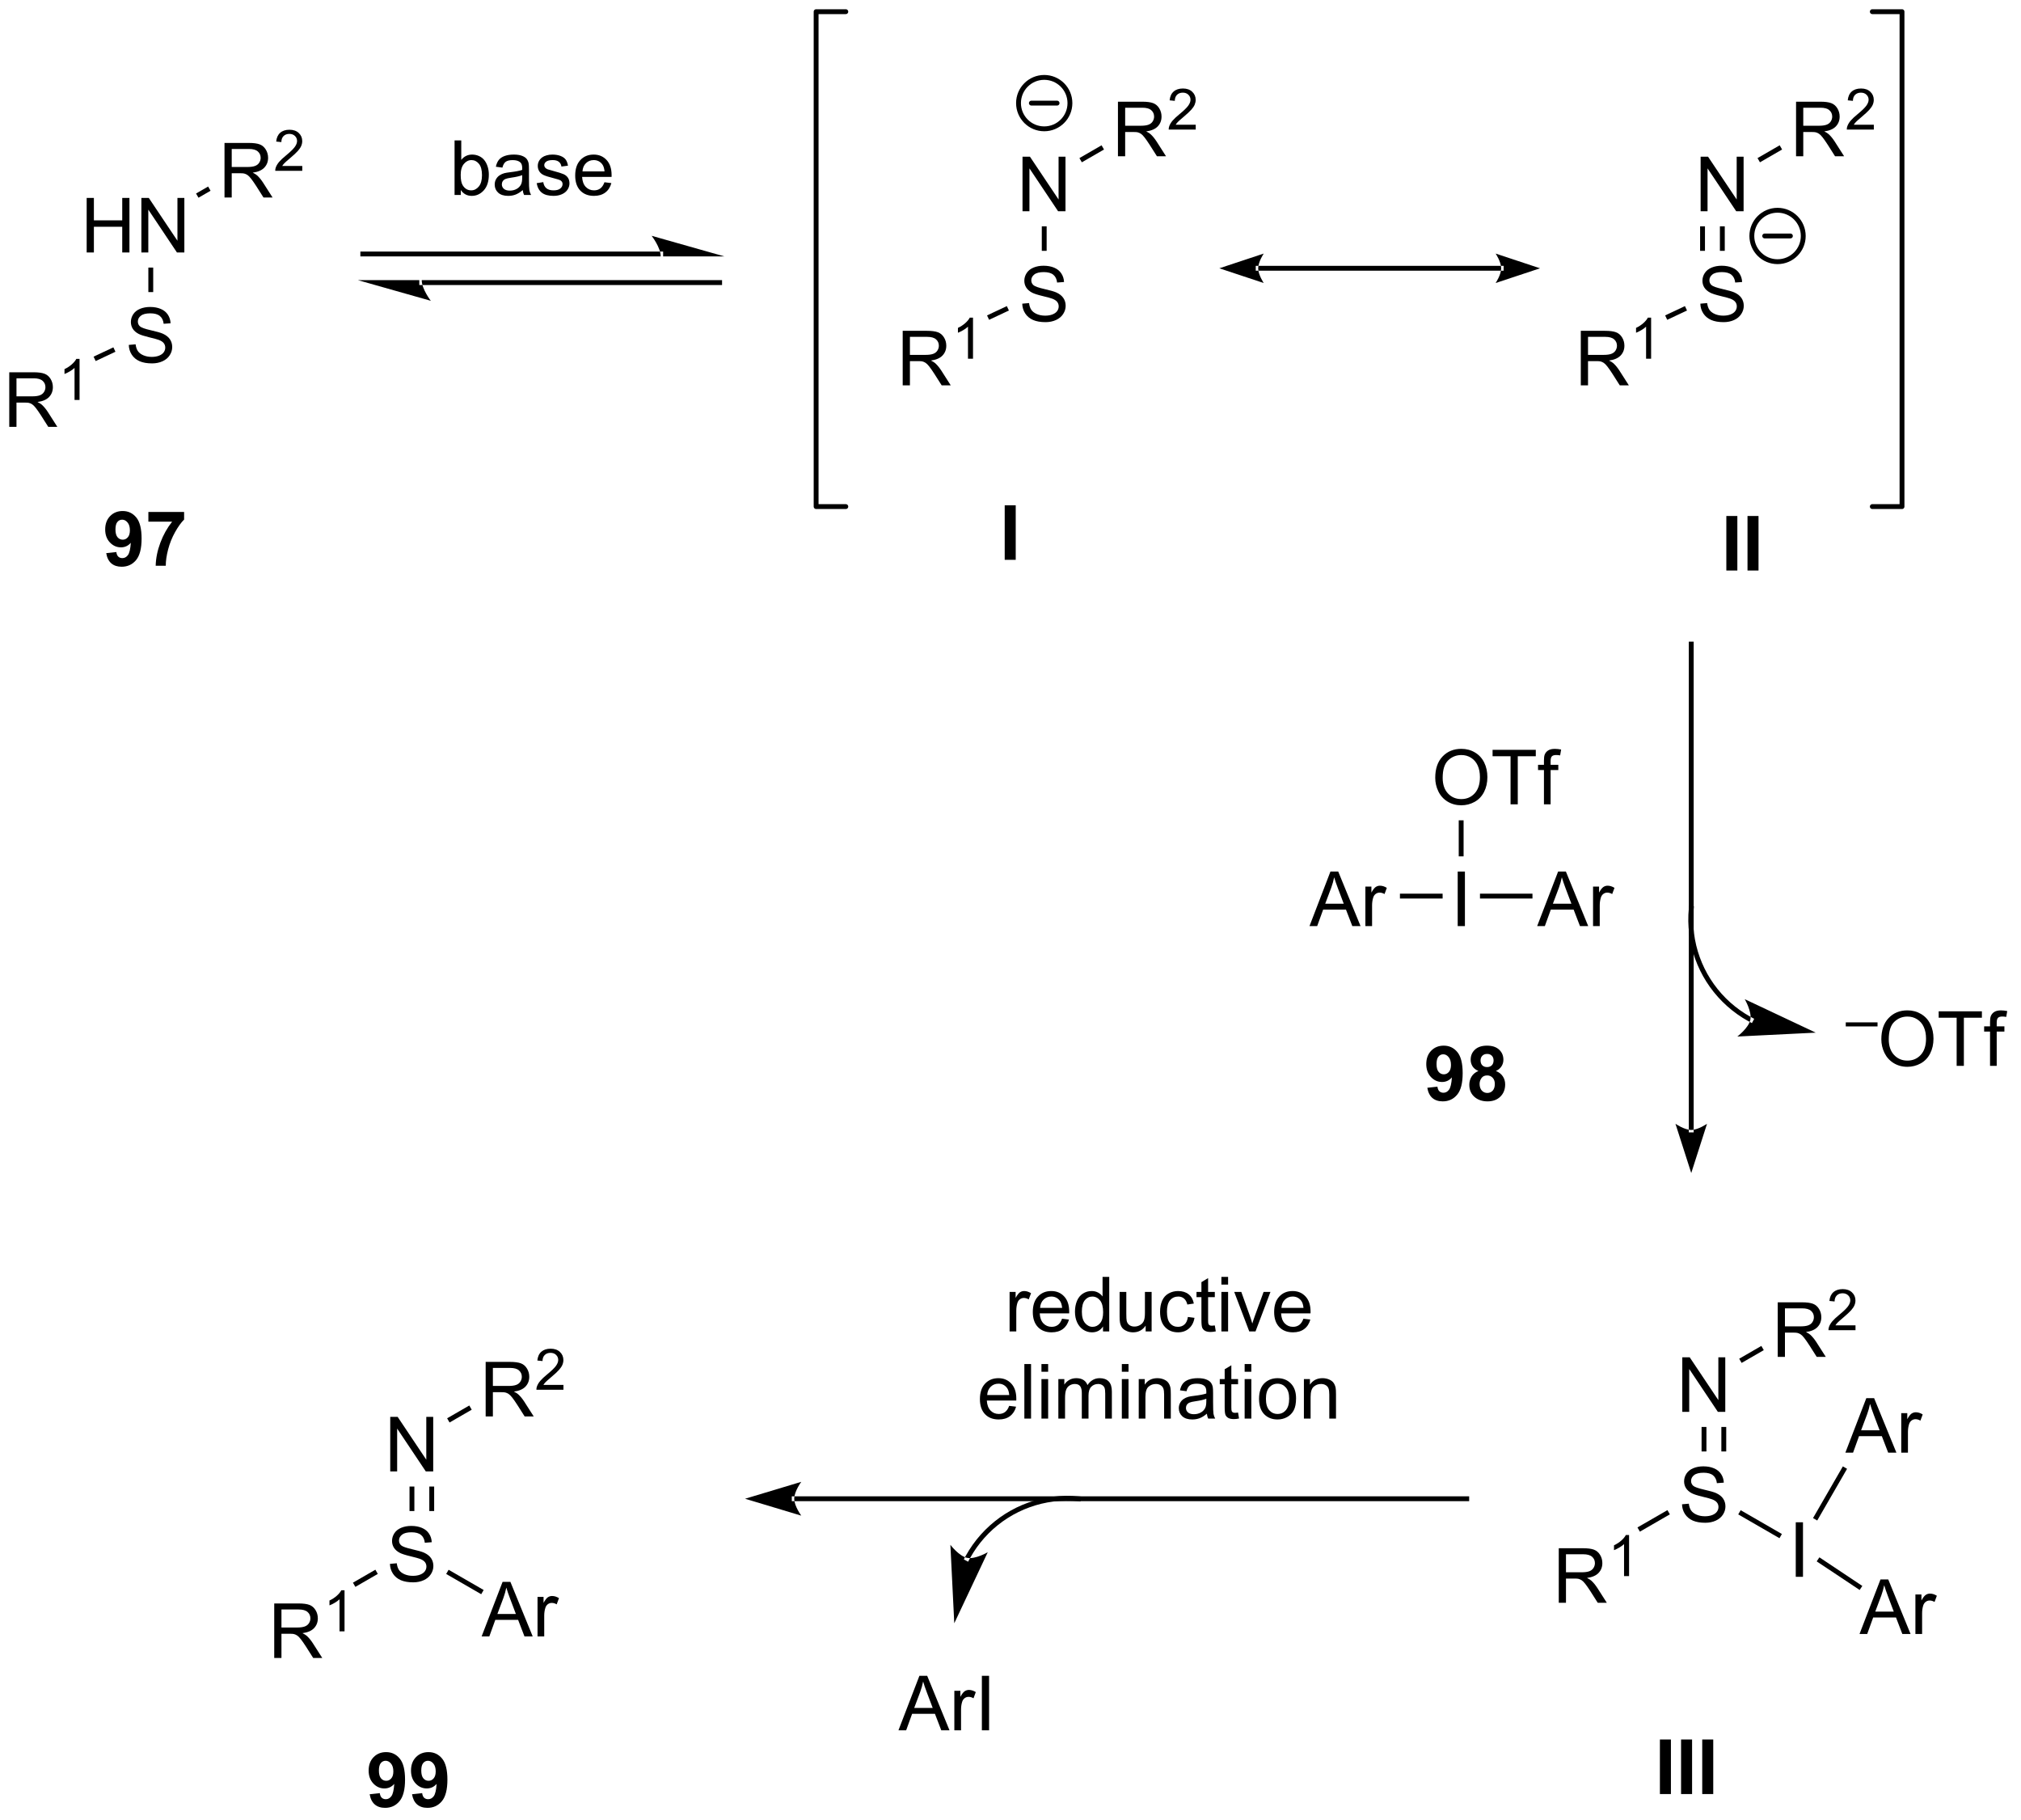 <?xml version="1.0" encoding="UTF-8"?>
<!DOCTYPE svg PUBLIC '-//W3C//DTD SVG 1.0//EN'
          'http://www.w3.org/TR/2001/REC-SVG-20010904/DTD/svg10.dtd'>
<svg stroke-dasharray="none" shape-rendering="auto" xmlns="http://www.w3.org/2000/svg" font-family="'Dialog'" text-rendering="auto" width="291" fill-opacity="1" color-interpolation="auto" color-rendering="auto" preserveAspectRatio="xMidYMid meet" font-size="12px" viewBox="0 0 291 262" fill="black" xmlns:xlink="http://www.w3.org/1999/xlink" stroke="black" image-rendering="auto" stroke-miterlimit="10" stroke-linecap="square" stroke-linejoin="miter" font-style="normal" stroke-width="1" height="262" stroke-dashoffset="0" font-weight="normal" stroke-opacity="1"
><!--Generated by the Batik Graphics2D SVG Generator--><defs id="genericDefs"
  /><g
  ><defs id="defs1"
    ><clipPath clipPathUnits="userSpaceOnUse" id="clipPath1"
      ><path d="M3.058 0.633 L220.894 0.633 L220.894 196.9 L3.058 196.9 L3.058 0.633 Z"
      /></clipPath
      ><clipPath clipPathUnits="userSpaceOnUse" id="clipPath2"
      ><path d="M1.171 5.16 L1.171 195.97 L212.951 195.97 L212.951 5.16 Z"
      /></clipPath
    ></defs
    ><g transform="scale(1.333,1.333) translate(-3.058,-0.633) matrix(1.029,0,0,1.029,1.853,-4.674)"
    ><path d="M2.143 49.958 L2.143 44.231 L4.683 44.231 Q5.448 44.231 5.846 44.385 Q6.245 44.538 6.482 44.929 Q6.721 45.319 6.721 45.793 Q6.721 46.403 6.326 46.822 Q5.933 47.239 5.107 47.351 Q5.409 47.497 5.565 47.637 Q5.896 47.942 6.193 48.398 L7.19 49.958 L6.237 49.958 L5.479 48.765 Q5.146 48.249 4.93 47.976 Q4.716 47.702 4.547 47.593 Q4.378 47.483 4.201 47.442 Q4.073 47.413 3.779 47.413 L2.901 47.413 L2.901 49.958 L2.143 49.958 ZM2.901 46.757 L4.529 46.757 Q5.05 46.757 5.341 46.65 Q5.636 46.543 5.787 46.306 Q5.94 46.069 5.94 45.793 Q5.94 45.387 5.643 45.127 Q5.349 44.864 4.714 44.864 L2.901 44.864 L2.901 46.757 Z" stroke="none" clip-path="url(#clipPath2)"
    /></g
    ><g transform="matrix(1.371,0,0,1.371,-1.606,-7.076)"
    ><path d="M9.527 47.157 L9 47.157 L9 43.796 Q8.808 43.978 8.5 44.16 Q8.191 44.341 7.945 44.433 L7.945 43.923 Q8.386 43.714 8.716 43.419 Q9.048 43.122 9.187 42.845 L9.527 42.845 L9.527 47.157 Z" stroke="none" clip-path="url(#clipPath2)"
    /></g
    ><g transform="matrix(1.371,0,0,1.371,-1.606,-7.076)"
    ><path d="M14.698 41.38 L15.414 41.317 Q15.464 41.747 15.649 42.023 Q15.836 42.299 16.227 42.468 Q16.617 42.637 17.104 42.637 Q17.539 42.637 17.87 42.51 Q18.203 42.38 18.365 42.156 Q18.526 41.932 18.526 41.666 Q18.526 41.395 18.37 41.195 Q18.214 40.994 17.854 40.856 Q17.625 40.768 16.836 40.578 Q16.047 40.387 15.729 40.221 Q15.32 40.005 15.117 39.687 Q14.917 39.369 14.917 38.973 Q14.917 38.541 15.162 38.163 Q15.409 37.786 15.88 37.59 Q16.354 37.395 16.932 37.395 Q17.57 37.395 18.055 37.601 Q18.542 37.807 18.802 38.205 Q19.065 38.603 19.086 39.106 L18.36 39.161 Q18.3 38.619 17.961 38.343 Q17.625 38.064 16.964 38.064 Q16.276 38.064 15.961 38.317 Q15.649 38.567 15.649 38.924 Q15.649 39.231 15.87 39.432 Q16.089 39.63 17.013 39.84 Q17.938 40.049 18.281 40.205 Q18.781 40.434 19.018 40.788 Q19.258 41.143 19.258 41.603 Q19.258 42.059 18.995 42.465 Q18.735 42.869 18.242 43.096 Q17.753 43.32 17.141 43.32 Q16.362 43.32 15.836 43.093 Q15.313 42.864 15.013 42.411 Q14.714 41.955 14.698 41.38 Z" stroke="none" clip-path="url(#clipPath2)"
    /></g
    ><g transform="matrix(1.371,0,0,1.371,-1.606,-7.076)"
    ><path d="M11.218 43.073 L11.001 42.612 L13.079 41.635 L13.296 42.097 Z" stroke="none" clip-path="url(#clipPath2)"
    /></g
    ><g transform="matrix(1.371,0,0,1.371,-1.606,-7.076)"
    ><path d="M10.274 31.672 L10.274 25.945 L11.032 25.945 L11.032 28.297 L14.009 28.297 L14.009 25.945 L14.766 25.945 L14.766 31.672 L14.009 31.672 L14.009 28.971 L11.032 28.971 L11.032 31.672 L10.274 31.672 ZM16.02 31.672 L16.02 25.945 L16.799 25.945 L19.807 30.44 L19.807 25.945 L20.533 25.945 L20.533 31.672 L19.755 31.672 L16.747 27.172 L16.747 31.672 L16.02 31.672 Z" stroke="none" clip-path="url(#clipPath2)"
    /></g
    ><g transform="matrix(1.371,0,0,1.371,-1.606,-7.076)"
    ><path d="M17.262 35.832 L16.752 35.832 L16.752 33.259 L17.262 33.259 Z" stroke="none" clip-path="url(#clipPath2)"
    /></g
    ><g transform="matrix(1.371,0,0,1.371,-1.606,-7.076)"
    ><path d="M24.75 25.898 L24.75 20.171 L27.289 20.171 Q28.054 20.171 28.453 20.325 Q28.851 20.478 29.088 20.869 Q29.328 21.26 29.328 21.733 Q29.328 22.343 28.932 22.762 Q28.539 23.179 27.713 23.291 Q28.015 23.437 28.172 23.577 Q28.502 23.882 28.799 24.338 L29.797 25.898 L28.843 25.898 L28.086 24.705 Q27.752 24.189 27.536 23.916 Q27.323 23.642 27.153 23.533 Q26.984 23.424 26.807 23.382 Q26.679 23.353 26.385 23.353 L25.508 23.353 L25.508 25.898 L24.75 25.898 ZM25.508 22.697 L27.135 22.697 Q27.656 22.697 27.948 22.59 Q28.242 22.483 28.393 22.247 Q28.547 22.01 28.547 21.733 Q28.547 21.327 28.25 21.067 Q27.955 20.804 27.32 20.804 L25.508 20.804 L25.508 22.697 Z" stroke="none" clip-path="url(#clipPath2)"
    /></g
    ><g transform="matrix(1.371,0,0,1.371,-1.606,-7.076)"
    ><path d="M32.918 22.59 L32.918 23.098 L30.078 23.098 Q30.073 22.906 30.141 22.73 Q30.248 22.441 30.487 22.16 Q30.727 21.879 31.178 21.51 Q31.877 20.936 32.123 20.6 Q32.37 20.264 32.37 19.965 Q32.37 19.652 32.145 19.437 Q31.922 19.221 31.561 19.221 Q31.18 19.221 30.952 19.449 Q30.723 19.678 30.721 20.082 L30.178 20.027 Q30.235 19.42 30.598 19.104 Q30.961 18.785 31.573 18.785 Q32.192 18.785 32.551 19.129 Q32.913 19.471 32.913 19.977 Q32.913 20.234 32.807 20.484 Q32.702 20.732 32.456 21.008 Q32.211 21.283 31.643 21.764 Q31.168 22.162 31.034 22.305 Q30.899 22.447 30.811 22.59 L32.918 22.59 Z" stroke="none" clip-path="url(#clipPath2)"
    /></g
    ><g transform="matrix(1.371,0,0,1.371,-1.606,-7.076)"
    ><path d="M22.017 25.924 L21.761 25.482 L23.03 24.75 L23.285 25.192 Z" stroke="none" clip-path="url(#clipPath2)"
    /></g
    ><g transform="matrix(1.371,0,0,1.371,-1.606,-7.076)"
    ><path d="M70.561 32.089 L70.561 32.089 L39.275 32.089 L39.019 32.089 L39.019 31.579 L39.275 31.579 L70.561 31.579 L70.816 31.579 L70.816 32.089 ZM77.26 32.089 L69.607 29.921 C69.607 29.921 70.561 31.14 70.561 32.089 ZM76.75 35.089 L76.75 35.089 L45.464 35.089 L45.208 35.089 L45.208 34.579 L45.464 34.579 L76.75 34.579 L77.005 34.579 L77.005 35.089 ZM38.764 34.579 L46.418 36.747 C46.418 36.747 45.464 35.528 45.464 34.579 Z" stroke="none" clip-path="url(#clipPath2)"
    /></g
    ><g transform="matrix(1.371,0,0,1.371,-1.606,-7.076)"
    ><path d="M49.565 25.635 L48.912 25.635 L48.912 19.908 L49.615 19.908 L49.615 21.95 Q50.06 21.393 50.753 21.393 Q51.136 21.393 51.477 21.546 Q51.818 21.7 52.039 21.981 Q52.261 22.26 52.386 22.656 Q52.511 23.049 52.511 23.497 Q52.511 24.564 51.982 25.148 Q51.456 25.729 50.716 25.729 Q49.982 25.729 49.565 25.114 L49.565 25.635 ZM49.557 23.528 Q49.557 24.275 49.761 24.606 Q50.091 25.15 50.659 25.15 Q51.12 25.15 51.456 24.749 Q51.792 24.348 51.792 23.557 Q51.792 22.744 51.469 22.359 Q51.146 21.971 50.69 21.971 Q50.229 21.971 49.893 22.372 Q49.557 22.77 49.557 23.528 ZM56.072 25.122 Q55.681 25.455 55.319 25.593 Q54.96 25.729 54.546 25.729 Q53.861 25.729 53.494 25.395 Q53.127 25.059 53.127 24.541 Q53.127 24.236 53.264 23.984 Q53.405 23.731 53.629 23.58 Q53.853 23.427 54.134 23.348 Q54.343 23.294 54.759 23.244 Q55.611 23.143 56.014 23.002 Q56.017 22.856 56.017 22.817 Q56.017 22.387 55.819 22.213 Q55.548 21.973 55.017 21.973 Q54.522 21.973 54.285 22.148 Q54.048 22.322 53.936 22.762 L53.249 22.669 Q53.343 22.229 53.556 21.958 Q53.772 21.684 54.179 21.538 Q54.585 21.393 55.119 21.393 Q55.65 21.393 55.981 21.518 Q56.314 21.643 56.47 21.833 Q56.627 22.02 56.689 22.309 Q56.725 22.489 56.725 22.958 L56.725 23.895 Q56.725 24.877 56.77 25.137 Q56.814 25.395 56.947 25.635 L56.212 25.635 Q56.103 25.416 56.072 25.122 ZM56.014 23.552 Q55.632 23.708 54.866 23.817 Q54.431 23.88 54.252 23.958 Q54.072 24.036 53.973 24.187 Q53.877 24.338 53.877 24.52 Q53.877 24.802 54.09 24.989 Q54.304 25.177 54.712 25.177 Q55.119 25.177 55.434 24.999 Q55.752 24.822 55.9 24.512 Q56.014 24.275 56.014 23.809 L56.014 23.552 ZM57.534 24.395 L58.229 24.286 Q58.287 24.705 58.555 24.929 Q58.823 25.15 59.302 25.15 Q59.787 25.15 60.021 24.953 Q60.255 24.755 60.255 24.489 Q60.255 24.252 60.05 24.114 Q59.904 24.02 59.331 23.877 Q58.557 23.682 58.258 23.538 Q57.959 23.395 57.805 23.145 Q57.651 22.893 57.651 22.588 Q57.651 22.309 57.776 22.075 Q57.904 21.838 58.123 21.682 Q58.287 21.559 58.571 21.476 Q58.854 21.393 59.177 21.393 Q59.667 21.393 60.034 21.533 Q60.404 21.674 60.578 21.913 Q60.755 22.153 60.823 22.557 L60.136 22.65 Q60.089 22.33 59.862 22.15 Q59.638 21.971 59.229 21.971 Q58.745 21.971 58.537 22.132 Q58.331 22.291 58.331 22.505 Q58.331 22.643 58.417 22.752 Q58.503 22.864 58.685 22.939 Q58.792 22.979 59.307 23.119 Q60.052 23.317 60.346 23.445 Q60.643 23.572 60.81 23.814 Q60.979 24.057 60.979 24.416 Q60.979 24.768 60.774 25.078 Q60.568 25.387 60.18 25.559 Q59.794 25.729 59.307 25.729 Q58.498 25.729 58.073 25.393 Q57.651 25.057 57.534 24.395 ZM64.654 24.299 L65.38 24.387 Q65.209 25.025 64.742 25.377 Q64.279 25.729 63.557 25.729 Q62.646 25.729 62.112 25.169 Q61.581 24.606 61.581 23.596 Q61.581 22.549 62.12 21.971 Q62.659 21.393 63.518 21.393 Q64.349 21.393 64.875 21.96 Q65.404 22.525 65.404 23.552 Q65.404 23.614 65.401 23.739 L62.307 23.739 Q62.346 24.424 62.693 24.788 Q63.042 25.15 63.56 25.15 Q63.948 25.15 64.222 24.947 Q64.495 24.744 64.654 24.299 ZM62.346 23.161 L64.662 23.161 Q64.615 22.637 64.396 22.377 Q64.06 21.971 63.526 21.971 Q63.042 21.971 62.711 22.296 Q62.38 22.619 62.346 23.161 Z" stroke="none" clip-path="url(#clipPath2)"
    /></g
    ><g transform="matrix(1.371,0,0,1.371,-1.606,-7.076)"
    ><path d="M95.977 45.627 L95.977 39.9 L98.516 39.9 Q99.282 39.9 99.68 40.054 Q100.079 40.207 100.316 40.598 Q100.555 40.989 100.555 41.463 Q100.555 42.072 100.159 42.491 Q99.766 42.908 98.941 43.02 Q99.243 43.166 99.399 43.306 Q99.73 43.611 100.027 44.067 L101.024 45.627 L100.071 45.627 L99.313 44.434 Q98.98 43.918 98.764 43.645 Q98.55 43.371 98.381 43.262 Q98.212 43.153 98.034 43.111 Q97.907 43.082 97.612 43.082 L96.735 43.082 L96.735 45.627 L95.977 45.627 ZM96.735 42.426 L98.362 42.426 Q98.883 42.426 99.175 42.319 Q99.469 42.213 99.62 41.976 Q99.774 41.739 99.774 41.463 Q99.774 41.056 99.477 40.796 Q99.183 40.533 98.547 40.533 L96.735 40.533 L96.735 42.426 Z" stroke="none" clip-path="url(#clipPath2)"
    /></g
    ><g transform="matrix(1.371,0,0,1.371,-1.606,-7.076)"
    ><path d="M103.361 42.827 L102.833 42.827 L102.833 39.465 Q102.642 39.647 102.333 39.829 Q102.025 40.01 101.778 40.102 L101.778 39.592 Q102.22 39.383 102.55 39.088 Q102.882 38.791 103.021 38.514 L103.361 38.514 L103.361 42.827 Z" stroke="none" clip-path="url(#clipPath2)"
    /></g
    ><g transform="matrix(1.371,0,0,1.371,-1.606,-7.076)"
    ><path d="M108.532 37.049 L109.248 36.986 Q109.297 37.416 109.482 37.692 Q109.67 37.968 110.06 38.137 Q110.451 38.307 110.938 38.307 Q111.373 38.307 111.704 38.179 Q112.037 38.049 112.198 37.825 Q112.36 37.601 112.36 37.335 Q112.36 37.065 112.204 36.864 Q112.047 36.663 111.688 36.525 Q111.459 36.437 110.67 36.247 Q109.881 36.057 109.563 35.89 Q109.154 35.674 108.951 35.356 Q108.75 35.038 108.75 34.643 Q108.75 34.21 108.995 33.833 Q109.243 33.455 109.714 33.26 Q110.188 33.065 110.766 33.065 Q111.404 33.065 111.888 33.27 Q112.375 33.476 112.636 33.874 Q112.899 34.273 112.92 34.775 L112.193 34.83 Q112.133 34.288 111.795 34.012 Q111.459 33.734 110.797 33.734 Q110.11 33.734 109.795 33.986 Q109.482 34.236 109.482 34.593 Q109.482 34.9 109.704 35.101 Q109.922 35.299 110.847 35.51 Q111.771 35.718 112.115 35.874 Q112.615 36.103 112.852 36.458 Q113.092 36.812 113.092 37.273 Q113.092 37.728 112.829 38.135 Q112.568 38.538 112.076 38.765 Q111.586 38.989 110.974 38.989 Q110.196 38.989 109.67 38.762 Q109.146 38.533 108.847 38.08 Q108.547 37.624 108.532 37.049 Z" stroke="none" clip-path="url(#clipPath2)"
    /></g
    ><g transform="matrix(1.371,0,0,1.371,-1.606,-7.076)"
    ><path d="M105.052 38.743 L104.835 38.281 L106.913 37.304 L107.13 37.766 Z" stroke="none" clip-path="url(#clipPath2)"
    /></g
    ><g transform="matrix(1.371,0,0,1.371,-1.606,-7.076)"
    ><path d="M108.561 27.341 L108.561 21.615 L109.34 21.615 L112.347 26.109 L112.347 21.615 L113.074 21.615 L113.074 27.341 L112.295 27.341 L109.287 22.841 L109.287 27.341 L108.561 27.341 Z" stroke="none" clip-path="url(#clipPath2)"
    /></g
    ><g transform="matrix(1.371,0,0,1.371,-1.606,-7.076)"
    ><path d="M111.095 31.501 L110.585 31.501 L110.585 28.929 L111.095 28.929 Z" stroke="none" clip-path="url(#clipPath2)"
    /></g
    ><g transform="matrix(1.371,0,0,1.371,-1.606,-7.076)"
    ><path d="M118.583 21.567 L118.583 15.84 L121.122 15.84 Q121.888 15.84 122.286 15.994 Q122.685 16.148 122.922 16.538 Q123.161 16.929 123.161 17.403 Q123.161 18.012 122.766 18.431 Q122.372 18.848 121.547 18.96 Q121.849 19.106 122.005 19.247 Q122.336 19.551 122.633 20.007 L123.63 21.567 L122.677 21.567 L121.919 20.374 Q121.586 19.858 121.37 19.585 Q121.156 19.312 120.987 19.202 Q120.818 19.093 120.641 19.051 Q120.513 19.023 120.219 19.023 L119.341 19.023 L119.341 21.567 L118.583 21.567 ZM119.341 18.366 L120.969 18.366 Q121.49 18.366 121.781 18.259 Q122.076 18.153 122.227 17.916 Q122.38 17.679 122.38 17.403 Q122.38 16.997 122.083 16.736 Q121.789 16.473 121.154 16.473 L119.341 16.473 L119.341 18.366 Z" stroke="none" clip-path="url(#clipPath2)"
    /></g
    ><g transform="matrix(1.371,0,0,1.371,-1.606,-7.076)"
    ><path d="M126.752 18.259 L126.752 18.767 L123.912 18.767 Q123.906 18.575 123.975 18.4 Q124.082 18.11 124.32 17.829 Q124.561 17.548 125.012 17.179 Q125.711 16.605 125.957 16.269 Q126.203 15.933 126.203 15.634 Q126.203 15.322 125.978 15.107 Q125.756 14.89 125.395 14.89 Q125.014 14.89 124.785 15.118 Q124.557 15.347 124.555 15.751 L124.012 15.697 Q124.068 15.089 124.432 14.773 Q124.795 14.454 125.406 14.454 Q126.025 14.454 126.385 14.798 Q126.746 15.14 126.746 15.646 Q126.746 15.903 126.641 16.154 Q126.535 16.402 126.289 16.677 Q126.045 16.952 125.477 17.433 Q125.002 17.831 124.867 17.974 Q124.733 18.116 124.645 18.259 L126.752 18.259 Z" stroke="none" clip-path="url(#clipPath2)"
    /></g
    ><g transform="matrix(1.371,0,0,1.371,-1.606,-7.076)"
    ><path d="M114.792 22.204 L114.536 21.763 L116.863 20.419 L117.118 20.861 Z" stroke="none" clip-path="url(#clipPath2)"
    /></g
    ><g stroke-width="0.51" transform="matrix(1.371,0,0,1.371,-1.606,-7.076)" stroke-linejoin="round" stroke-linecap="round"
    ><path fill="none" d="M110.84 18.689 C109.349 18.689 108.14 17.48 108.14 15.989 C108.14 14.498 109.349 13.289 110.84 13.289 C112.332 13.289 113.54 14.498 113.54 15.989 C113.54 17.48 112.332 18.689 110.84 18.689 M109.49 15.989 L112.19 15.989" clip-path="url(#clipPath2)"
    /></g
    ><g transform="matrix(1.371,0,0,1.371,-1.606,-7.076)"
    ><path d="M167.194 45.627 L167.194 39.9 L169.733 39.9 Q170.499 39.9 170.898 40.054 Q171.296 40.207 171.533 40.598 Q171.773 40.989 171.773 41.463 Q171.773 42.072 171.377 42.491 Q170.983 42.908 170.158 43.02 Q170.46 43.166 170.616 43.306 Q170.947 43.611 171.244 44.067 L172.241 45.627 L171.288 45.627 L170.53 44.434 Q170.197 43.918 169.981 43.645 Q169.767 43.371 169.598 43.262 Q169.429 43.153 169.252 43.111 Q169.124 43.082 168.83 43.082 L167.952 43.082 L167.952 45.627 L167.194 45.627 ZM167.952 42.426 L169.58 42.426 Q170.101 42.426 170.392 42.319 Q170.687 42.213 170.838 41.976 Q170.991 41.739 170.991 41.463 Q170.991 41.056 170.694 40.796 Q170.4 40.533 169.765 40.533 L167.952 40.533 L167.952 42.426 Z" stroke="none" clip-path="url(#clipPath2)"
    /></g
    ><g transform="matrix(1.371,0,0,1.371,-1.606,-7.076)"
    ><path d="M174.578 42.827 L174.05 42.827 L174.05 39.465 Q173.859 39.647 173.55 39.829 Q173.242 40.01 172.996 40.102 L172.996 39.592 Q173.437 39.383 173.767 39.088 Q174.099 38.791 174.238 38.514 L174.578 38.514 L174.578 42.827 Z" stroke="none" clip-path="url(#clipPath2)"
    /></g
    ><g transform="matrix(1.371,0,0,1.371,-1.606,-7.076)"
    ><path d="M179.749 37.049 L180.465 36.986 Q180.515 37.416 180.7 37.692 Q180.887 37.968 181.278 38.137 Q181.668 38.307 182.155 38.307 Q182.59 38.307 182.921 38.179 Q183.254 38.049 183.416 37.825 Q183.577 37.601 183.577 37.335 Q183.577 37.065 183.421 36.864 Q183.265 36.663 182.905 36.525 Q182.676 36.437 181.887 36.247 Q181.098 36.057 180.78 35.89 Q180.371 35.674 180.168 35.356 Q179.968 35.038 179.968 34.643 Q179.968 34.21 180.213 33.833 Q180.46 33.455 180.931 33.26 Q181.405 33.065 181.983 33.065 Q182.621 33.065 183.106 33.27 Q183.593 33.476 183.853 33.874 Q184.116 34.273 184.137 34.775 L183.41 34.83 Q183.351 34.288 183.012 34.012 Q182.676 33.734 182.015 33.734 Q181.327 33.734 181.012 33.986 Q180.7 34.236 180.7 34.593 Q180.7 34.9 180.921 35.101 Q181.14 35.299 182.064 35.51 Q182.989 35.718 183.332 35.874 Q183.832 36.103 184.069 36.458 Q184.309 36.812 184.309 37.273 Q184.309 37.728 184.046 38.135 Q183.785 38.538 183.293 38.765 Q182.804 38.989 182.192 38.989 Q181.413 38.989 180.887 38.762 Q180.364 38.533 180.064 38.08 Q179.765 37.624 179.749 37.049 Z" stroke="none" clip-path="url(#clipPath2)"
    /></g
    ><g transform="matrix(1.371,0,0,1.371,-1.606,-7.076)"
    ><path d="M176.269 38.743 L176.052 38.281 L178.13 37.304 L178.347 37.766 Z" stroke="none" clip-path="url(#clipPath2)"
    /></g
    ><g transform="matrix(1.371,0,0,1.371,-1.606,-7.076)"
    ><path d="M179.778 27.341 L179.778 21.615 L180.557 21.615 L183.565 26.109 L183.565 21.615 L184.291 21.615 L184.291 27.341 L183.513 27.341 L180.505 22.841 L180.505 27.341 L179.778 27.341 Z" stroke="none" clip-path="url(#clipPath2)"
    /></g
    ><g transform="matrix(1.371,0,0,1.371,-1.606,-7.076)"
    ><path d="M182.313 31.501 L181.803 31.501 L181.803 28.929 L182.313 28.929 ZM180.234 31.501 L180.234 28.929 L179.724 28.929 L179.724 31.501 Z" stroke="none" clip-path="url(#clipPath2)"
    /></g
    ><g transform="matrix(1.371,0,0,1.371,-1.606,-7.076)"
    ><path d="M189.801 21.567 L189.801 15.84 L192.34 15.84 Q193.105 15.84 193.504 15.994 Q193.902 16.148 194.139 16.538 Q194.379 16.929 194.379 17.403 Q194.379 18.012 193.983 18.431 Q193.59 18.848 192.764 18.96 Q193.066 19.106 193.222 19.247 Q193.553 19.551 193.85 20.007 L194.847 21.567 L193.894 21.567 L193.137 20.374 Q192.803 19.858 192.587 19.585 Q192.374 19.312 192.204 19.202 Q192.035 19.093 191.858 19.051 Q191.73 19.023 191.436 19.023 L190.558 19.023 L190.558 21.567 L189.801 21.567 ZM190.558 18.366 L192.186 18.366 Q192.707 18.366 192.999 18.259 Q193.293 18.153 193.444 17.916 Q193.597 17.679 193.597 17.403 Q193.597 16.997 193.301 16.736 Q193.006 16.473 192.371 16.473 L190.558 16.473 L190.558 18.366 Z" stroke="none" clip-path="url(#clipPath2)"
    /></g
    ><g transform="matrix(1.371,0,0,1.371,-1.606,-7.076)"
    ><path d="M197.969 18.259 L197.969 18.767 L195.129 18.767 Q195.124 18.575 195.192 18.4 Q195.299 18.11 195.538 17.829 Q195.778 17.548 196.229 17.179 Q196.928 16.605 197.174 16.269 Q197.421 15.933 197.421 15.634 Q197.421 15.322 197.196 15.107 Q196.973 14.89 196.612 14.89 Q196.231 14.89 196.002 15.118 Q195.774 15.347 195.772 15.751 L195.229 15.697 Q195.286 15.089 195.649 14.773 Q196.012 14.454 196.624 14.454 Q197.243 14.454 197.602 14.798 Q197.963 15.14 197.963 15.646 Q197.963 15.903 197.858 16.154 Q197.752 16.402 197.506 16.677 Q197.262 16.952 196.694 17.433 Q196.219 17.831 196.084 17.974 Q195.95 18.116 195.862 18.259 L197.969 18.259 Z" stroke="none" clip-path="url(#clipPath2)"
    /></g
    ><g transform="matrix(1.371,0,0,1.371,-1.606,-7.076)"
    ><path d="M186.009 22.204 L185.754 21.763 L188.081 20.419 L188.336 20.861 Z" stroke="none" clip-path="url(#clipPath2)"
    /></g
    ><g stroke-width="0.51" transform="matrix(1.371,0,0,1.371,-1.606,-7.076)" stroke-linejoin="round" stroke-linecap="round"
    ><path fill="none" d="M187.857 32.64 C186.366 32.64 185.157 31.431 185.157 29.94 C185.157 28.449 186.366 27.24 187.857 27.24 C189.348 27.24 190.557 28.449 190.557 29.94 C190.557 31.431 189.348 32.64 187.857 32.64 M186.507 29.94 L189.207 29.94" clip-path="url(#clipPath2)"
    /></g
    ><g transform="matrix(1.371,0,0,1.371,-1.606,-7.076)"
    ><path d="M158.832 33.589 L158.832 33.589 L133.311 33.589 L133.056 33.589 L133.056 33.079 L133.311 33.079 L158.832 33.079 L159.087 33.079 L159.087 33.589 ZM162.913 33.334 L158.25 31.788 C158.25 31.788 158.832 32.657 158.832 33.334 C158.832 34.011 158.25 34.88 158.25 34.88 ZM129.23 33.334 L133.893 34.88 C133.893 34.88 133.311 34.011 133.311 33.334 C133.311 32.657 133.893 31.788 133.893 31.788 Z" stroke="none" clip-path="url(#clipPath2)"
    /></g
    ><g stroke-width="0.51" transform="matrix(1.371,0,0,1.371,-1.606,-7.076)" stroke-linejoin="round" stroke-linecap="round"
    ><path fill="none" d="M197.81 58.356 L200.928 58.356 L200.928 6.387 L197.81 6.387" clip-path="url(#clipPath2)"
    /></g
    ><g stroke-width="0.51" transform="matrix(1.371,0,0,1.371,-1.606,-7.076)" stroke-linejoin="round" stroke-linecap="round"
    ><path fill="none" d="M90.002 6.387 L86.884 6.387 L86.884 58.356 L90.002 58.356" clip-path="url(#clipPath2)"
    /></g
    ><g transform="matrix(1.371,0,0,1.371,-1.606,-7.076)"
    ><path d="M106.69 63.947 L106.69 58.221 L107.847 58.221 L107.847 63.947 L106.69 63.947 Z" stroke="none" clip-path="url(#clipPath2)"
    /></g
    ><g transform="matrix(1.371,0,0,1.371,-1.606,-7.076)"
    ><path d="M182.479 65.07 L182.479 59.344 L183.635 59.344 L183.635 65.07 L182.479 65.07 ZM184.702 65.07 L184.702 59.344 L185.858 59.344 L185.858 65.07 L184.702 65.07 Z" stroke="none" clip-path="url(#clipPath2)"
    /></g
    ><g transform="matrix(1.371,0,0,1.371,-1.606,-7.076)"
    ><path d="M178.538 123.813 L178.538 123.813 L178.538 72.792 L178.538 72.537 L179.048 72.537 L179.048 72.792 L179.048 123.813 L179.048 124.068 L178.538 124.068 ZM178.793 128.339 L180.451 123.165 C180.451 123.165 179.518 123.813 178.793 123.813 C178.068 123.813 177.135 123.165 177.135 123.165 Z" stroke="none" clip-path="url(#clipPath2)"
    /></g
    ><g transform="matrix(1.371,0,0,1.371,-1.606,-7.076)"
    ><path d="M138.7 102.408 L140.9 96.681 L141.718 96.681 L144.062 102.408 L143.197 102.408 L142.53 100.674 L140.135 100.674 L139.507 102.408 L138.7 102.408 ZM140.353 100.056 L142.296 100.056 L141.697 98.471 Q141.424 97.747 141.291 97.283 Q141.181 97.833 140.983 98.377 L140.353 100.056 ZM144.57 102.408 L144.57 98.26 L145.202 98.26 L145.202 98.887 Q145.445 98.447 145.648 98.306 Q145.853 98.166 146.101 98.166 Q146.455 98.166 146.822 98.392 L146.58 99.043 Q146.322 98.892 146.064 98.892 Q145.835 98.892 145.65 99.031 Q145.468 99.168 145.39 99.416 Q145.273 99.791 145.273 100.236 L145.273 102.408 L144.57 102.408 Z" stroke="none" clip-path="url(#clipPath2)"
    /></g
    ><g transform="matrix(1.371,0,0,1.371,-1.606,-7.076)"
    ><path d="M154.265 102.408 L154.265 96.681 L155.023 96.681 L155.023 102.408 L154.265 102.408 Z" stroke="none" clip-path="url(#clipPath2)"
    /></g
    ><g transform="matrix(1.371,0,0,1.371,-1.606,-7.076)"
    ><path d="M148.199 99.513 L148.199 99.003 L152.681 99.003 L152.681 99.513 Z" stroke="none" clip-path="url(#clipPath2)"
    /></g
    ><g transform="matrix(1.371,0,0,1.371,-1.606,-7.076)"
    ><path d="M162.61 102.408 L164.81 96.681 L165.628 96.681 L167.972 102.408 L167.107 102.408 L166.44 100.674 L164.045 100.674 L163.417 102.408 L162.61 102.408 ZM164.263 100.056 L166.206 100.056 L165.607 98.471 Q165.334 97.747 165.201 97.283 Q165.092 97.833 164.894 98.377 L164.263 100.056 ZM168.48 102.408 L168.48 98.26 L169.112 98.26 L169.112 98.887 Q169.355 98.447 169.558 98.306 Q169.763 98.166 170.011 98.166 Q170.365 98.166 170.732 98.392 L170.49 99.043 Q170.232 98.892 169.974 98.892 Q169.745 98.892 169.56 99.031 Q169.378 99.168 169.3 99.416 Q169.183 99.791 169.183 100.236 L169.183 102.408 L168.48 102.408 Z" stroke="none" clip-path="url(#clipPath2)"
    /></g
    ><g transform="matrix(1.371,0,0,1.371,-1.606,-7.076)"
    ><path d="M156.605 99.513 L156.605 99.003 L162.117 99.003 L162.117 99.513 Z" stroke="none" clip-path="url(#clipPath2)"
    /></g
    ><g transform="matrix(1.371,0,0,1.371,-1.606,-7.076)"
    ><path d="M151.906 86.834 Q151.906 85.407 152.672 84.603 Q153.437 83.795 154.648 83.795 Q155.44 83.795 156.075 84.175 Q156.713 84.553 157.047 85.23 Q157.383 85.907 157.383 86.767 Q157.383 87.639 157.031 88.326 Q156.679 89.014 156.034 89.368 Q155.39 89.722 154.643 89.722 Q153.836 89.722 153.198 89.332 Q152.562 88.939 152.234 88.264 Q151.906 87.587 151.906 86.834 ZM152.687 86.845 Q152.687 87.881 153.242 88.478 Q153.799 89.071 154.64 89.071 Q155.495 89.071 156.047 88.47 Q156.601 87.868 156.601 86.764 Q156.601 86.064 156.364 85.543 Q156.127 85.022 155.672 84.735 Q155.219 84.446 154.651 84.446 Q153.846 84.446 153.265 85.001 Q152.687 85.553 152.687 86.845 ZM159.816 89.623 L159.816 84.571 L157.928 84.571 L157.928 83.897 L162.467 83.897 L162.467 84.571 L160.574 84.571 L160.574 89.623 L159.816 89.623 ZM163.323 89.623 L163.323 86.022 L162.703 86.022 L162.703 85.475 L163.323 85.475 L163.323 85.032 Q163.323 84.616 163.398 84.412 Q163.5 84.139 163.755 83.97 Q164.01 83.798 164.471 83.798 Q164.768 83.798 165.127 83.868 L165.023 84.483 Q164.804 84.444 164.609 84.444 Q164.289 84.444 164.156 84.582 Q164.023 84.717 164.023 85.092 L164.023 85.475 L164.831 85.475 L164.831 86.022 L164.023 86.022 L164.023 89.623 L163.323 89.623 Z" stroke="none" clip-path="url(#clipPath2)"
    /></g
    ><g transform="matrix(1.371,0,0,1.371,-1.606,-7.076)"
    ><path d="M154.884 95.086 L154.374 95.086 L154.374 91.301 L154.884 91.301 Z" stroke="none" clip-path="url(#clipPath2)"
    /></g
    ><g transform="matrix(1.371,0,0,1.371,-1.606,-7.076)"
    ><path d="M184.939 112.472 L184.939 112.472 C184.936 112.471 184.935 112.47 184.935 112.47 L184.935 112.47 C184.935 112.47 184.935 112.47 184.935 112.47 L184.935 112.47 C184.935 112.47 184.935 112.47 184.935 112.47 L184.935 112.47 C184.934 112.47 184.936 112.471 184.938 112.472 L185.06 112.248 L184.94 112.473 C184.94 112.473 184.939 112.472 184.938 112.472 L184.938 112.472 C184.937 112.472 184.937 112.471 184.936 112.471 L185.057 112.246 L184.937 112.472 C184.934 112.47 184.931 112.468 184.928 112.467 L185.048 112.242 L184.928 112.467 C184.922 112.463 184.916 112.46 184.911 112.457 L184.911 112.457 C184.91 112.457 184.91 112.457 184.91 112.457 L184.909 112.457 C184.86 112.43 184.811 112.403 184.762 112.376 L184.886 112.153 L184.762 112.376 C184.567 112.268 184.374 112.154 184.185 112.035 L184.185 112.035 C183.426 111.557 182.716 110.993 182.07 110.349 L182.07 110.349 C180.777 109.06 179.806 107.515 179.203 105.838 L179.443 105.751 L179.203 105.838 C178.6 104.161 178.364 102.352 178.54 100.534 L178.564 100.28 L179.072 100.329 L179.048 100.583 C178.879 102.325 179.105 104.058 179.683 105.665 L179.683 105.665 C180.261 107.272 181.191 108.752 182.43 109.987 L182.25 110.168 L182.43 109.987 C183.049 110.605 183.73 111.145 184.457 111.603 L184.321 111.819 L184.457 111.603 C184.638 111.717 184.823 111.826 185.01 111.93 L185.01 111.93 C185.057 111.956 185.104 111.982 185.151 112.007 L185.03 112.232 L185.151 112.007 C185.151 112.007 185.152 112.008 185.152 112.008 L185.152 112.008 C185.158 112.011 185.163 112.014 185.169 112.017 L185.169 112.017 C185.171 112.018 185.174 112.02 185.177 112.021 L185.179 112.022 C185.178 112.022 185.178 112.022 185.178 112.022 L185.178 112.022 C185.178 112.022 185.179 112.022 185.179 112.022 L185.181 112.023 C185.183 112.025 185.185 112.026 185.185 112.025 L185.185 112.025 C185.185 112.025 185.185 112.025 185.185 112.025 L185.185 112.025 C185.185 112.025 185.185 112.025 185.185 112.025 L185.185 112.025 C185.185 112.026 185.184 112.025 185.182 112.024 L185.406 112.145 L185.163 112.594 ZM191.869 113.597 L184.41 110.081 C184.41 110.081 185.173 111.378 185.002 112.237 C184.833 113.095 183.633 114.004 183.633 114.004 Z" stroke="none" clip-path="url(#clipPath2)"
    /></g
    ><g transform="matrix(1.371,0,0,1.371,-1.606,-7.076)"
    ><path d="M195.021 112.943 L195.021 112.517 L198.358 112.517 L198.358 112.943 L195.021 112.943 Z" stroke="none" clip-path="url(#clipPath2)"
    /></g
    ><g transform="matrix(1.371,0,0,1.371,-1.606,-7.076)"
    ><path d="M198.757 114.296 Q198.757 112.868 199.523 112.064 Q200.288 111.257 201.499 111.257 Q202.291 111.257 202.927 111.637 Q203.565 112.014 203.898 112.691 Q204.234 113.368 204.234 114.228 Q204.234 115.1 203.882 115.788 Q203.531 116.475 202.885 116.829 Q202.242 117.184 201.494 117.184 Q200.687 117.184 200.049 116.793 Q199.413 116.4 199.085 115.725 Q198.757 115.048 198.757 114.296 ZM199.538 114.306 Q199.538 115.342 200.093 115.939 Q200.65 116.532 201.492 116.532 Q202.346 116.532 202.898 115.931 Q203.452 115.329 203.452 114.225 Q203.452 113.525 203.216 113.004 Q202.979 112.483 202.523 112.197 Q202.07 111.907 201.502 111.907 Q200.697 111.907 200.117 112.462 Q199.538 113.014 199.538 114.306 ZM206.667 117.085 L206.667 112.032 L204.779 112.032 L204.779 111.358 L209.318 111.358 L209.318 112.032 L207.425 112.032 L207.425 117.085 L206.667 117.085 ZM210.174 117.085 L210.174 113.483 L209.554 113.483 L209.554 112.936 L210.174 112.936 L210.174 112.493 Q210.174 112.077 210.249 111.874 Q210.351 111.6 210.606 111.431 Q210.861 111.259 211.322 111.259 Q211.619 111.259 211.979 111.329 L211.874 111.944 Q211.656 111.905 211.46 111.905 Q211.14 111.905 211.007 112.043 Q210.874 112.178 210.874 112.553 L210.874 112.936 L211.682 112.936 L211.682 113.483 L210.874 113.483 L210.874 117.085 L210.174 117.085 Z" stroke="none" clip-path="url(#clipPath2)"
    /></g
    ><g transform="matrix(1.371,0,0,1.371,-1.606,-7.076)"
    ><path d="M177.824 163.123 L178.54 163.06 Q178.59 163.49 178.775 163.766 Q178.962 164.042 179.353 164.211 Q179.743 164.381 180.23 164.381 Q180.665 164.381 180.996 164.253 Q181.329 164.123 181.491 163.899 Q181.652 163.675 181.652 163.409 Q181.652 163.138 181.496 162.938 Q181.34 162.737 180.98 162.599 Q180.751 162.511 179.962 162.321 Q179.173 162.131 178.855 161.964 Q178.447 161.748 178.243 161.43 Q178.043 161.112 178.043 160.716 Q178.043 160.284 178.288 159.906 Q178.535 159.529 179.006 159.334 Q179.48 159.138 180.059 159.138 Q180.697 159.138 181.181 159.344 Q181.668 159.55 181.928 159.948 Q182.191 160.347 182.212 160.849 L181.486 160.904 Q181.426 160.362 181.087 160.086 Q180.751 159.808 180.09 159.808 Q179.402 159.808 179.087 160.06 Q178.775 160.31 178.775 160.667 Q178.775 160.974 178.996 161.175 Q179.215 161.373 180.139 161.584 Q181.064 161.792 181.407 161.948 Q181.907 162.177 182.144 162.531 Q182.384 162.886 182.384 163.347 Q182.384 163.802 182.121 164.209 Q181.861 164.612 181.368 164.839 Q180.879 165.063 180.267 165.063 Q179.488 165.063 178.962 164.836 Q178.439 164.607 178.139 164.154 Q177.84 163.698 177.824 163.123 Z" stroke="none" clip-path="url(#clipPath2)"
    /></g
    ><g transform="matrix(1.371,0,0,1.371,-1.606,-7.076)"
    ><path d="M177.853 153.415 L177.853 147.689 L178.632 147.689 L181.64 152.183 L181.64 147.689 L182.367 147.689 L182.367 153.415 L181.588 153.415 L178.58 148.915 L178.58 153.415 L177.853 153.415 Z" stroke="none" clip-path="url(#clipPath2)"
    /></g
    ><g transform="matrix(1.371,0,0,1.371,-1.606,-7.076)"
    ><path d="M180.388 157.575 L179.878 157.575 L179.878 155.002 L180.388 155.002 ZM182.467 157.575 L182.467 155.002 L181.956 155.002 L181.956 157.575 Z" stroke="none" clip-path="url(#clipPath2)"
    /></g
    ><g transform="matrix(1.371,0,0,1.371,-1.606,-7.076)"
    ><path d="M187.876 147.641 L187.876 141.914 L190.415 141.914 Q191.18 141.914 191.579 142.068 Q191.977 142.221 192.214 142.612 Q192.454 143.003 192.454 143.477 Q192.454 144.086 192.058 144.505 Q191.665 144.922 190.839 145.034 Q191.141 145.18 191.298 145.32 Q191.628 145.625 191.925 146.081 L192.923 147.641 L191.97 147.641 L191.212 146.448 Q190.878 145.932 190.662 145.659 Q190.449 145.386 190.28 145.276 Q190.11 145.167 189.933 145.125 Q189.805 145.096 189.511 145.096 L188.634 145.096 L188.634 147.641 L187.876 147.641 ZM188.634 144.44 L190.261 144.44 Q190.782 144.44 191.074 144.333 Q191.368 144.227 191.519 143.99 Q191.673 143.753 191.673 143.477 Q191.673 143.07 191.376 142.81 Q191.082 142.547 190.446 142.547 L188.634 142.547 L188.634 144.44 Z" stroke="none" clip-path="url(#clipPath2)"
    /></g
    ><g transform="matrix(1.371,0,0,1.371,-1.606,-7.076)"
    ><path d="M196.044 144.333 L196.044 144.841 L193.205 144.841 Q193.199 144.649 193.267 144.474 Q193.375 144.184 193.613 143.903 Q193.853 143.622 194.304 143.253 Q195.004 142.679 195.25 142.343 Q195.496 142.007 195.496 141.708 Q195.496 141.395 195.271 141.18 Q195.048 140.964 194.687 140.964 Q194.306 140.964 194.078 141.192 Q193.849 141.421 193.847 141.825 L193.304 141.77 Q193.361 141.163 193.724 140.847 Q194.087 140.528 194.699 140.528 Q195.318 140.528 195.677 140.872 Q196.039 141.214 196.039 141.72 Q196.039 141.977 195.933 142.227 Q195.828 142.476 195.582 142.751 Q195.337 143.026 194.769 143.507 Q194.294 143.905 194.16 144.048 Q194.025 144.19 193.937 144.333 L196.044 144.333 Z" stroke="none" clip-path="url(#clipPath2)"
    /></g
    ><g transform="matrix(1.371,0,0,1.371,-1.606,-7.076)"
    ><path d="M184.084 148.278 L183.829 147.837 L186.156 146.493 L186.411 146.935 Z" stroke="none" clip-path="url(#clipPath2)"
    /></g
    ><g transform="matrix(1.371,0,0,1.371,-1.606,-7.076)"
    ><path d="M164.879 173.464 L164.879 167.737 L167.418 167.737 Q168.184 167.737 168.582 167.891 Q168.981 168.045 169.218 168.435 Q169.457 168.826 169.457 169.3 Q169.457 169.909 169.062 170.328 Q168.668 170.745 167.843 170.857 Q168.145 171.003 168.301 171.144 Q168.632 171.448 168.929 171.904 L169.926 173.464 L168.973 173.464 L168.215 172.271 Q167.882 171.756 167.666 171.482 Q167.452 171.209 167.283 171.099 Q167.114 170.99 166.937 170.948 Q166.809 170.92 166.515 170.92 L165.637 170.92 L165.637 173.464 L164.879 173.464 ZM165.637 170.263 L167.265 170.263 Q167.786 170.263 168.077 170.157 Q168.371 170.05 168.523 169.813 Q168.676 169.576 168.676 169.3 Q168.676 168.894 168.379 168.633 Q168.085 168.37 167.45 168.37 L165.637 168.37 L165.637 170.263 Z" stroke="none" clip-path="url(#clipPath2)"
    /></g
    ><g transform="matrix(1.371,0,0,1.371,-1.606,-7.076)"
    ><path d="M172.263 170.664 L171.736 170.664 L171.736 167.303 Q171.544 167.484 171.236 167.666 Q170.927 167.847 170.681 167.939 L170.681 167.429 Q171.122 167.22 171.452 166.926 Q171.784 166.629 171.923 166.351 L172.263 166.351 L172.263 170.664 Z" stroke="none" clip-path="url(#clipPath2)"
    /></g
    ><g transform="matrix(1.371,0,0,1.371,-1.606,-7.076)"
    ><path d="M176.292 163.737 L176.547 164.179 L173.399 165.996 L173.144 165.554 Z" stroke="none" clip-path="url(#clipPath2)"
    /></g
    ><g transform="matrix(1.371,0,0,1.371,-1.606,-7.076)"
    ><path d="M189.77 170.738 L189.77 165.012 L190.528 165.012 L190.528 170.738 L189.77 170.738 Z" stroke="none" clip-path="url(#clipPath2)"
    /></g
    ><g transform="matrix(1.371,0,0,1.371,-1.606,-7.076)"
    ><path d="M183.728 164.184 L183.984 163.743 L188.313 166.242 L188.058 166.684 Z" stroke="none" clip-path="url(#clipPath2)"
    /></g
    ><g transform="matrix(1.371,0,0,1.371,-1.606,-7.076)"
    ><path d="M196.466 176.743 L198.667 171.016 L199.484 171.016 L201.828 176.743 L200.963 176.743 L200.297 175.008 L197.901 175.008 L197.273 176.743 L196.466 176.743 ZM198.12 174.391 L200.062 174.391 L199.463 172.805 Q199.19 172.082 199.057 171.618 Q198.948 172.167 198.75 172.712 L198.12 174.391 ZM202.336 176.743 L202.336 172.595 L202.969 172.595 L202.969 173.222 Q203.211 172.782 203.414 172.641 Q203.62 172.501 203.867 172.501 Q204.221 172.501 204.588 172.727 L204.346 173.378 Q204.088 173.227 203.831 173.227 Q203.601 173.227 203.417 173.365 Q203.234 173.503 203.156 173.751 Q203.039 174.126 203.039 174.571 L203.039 176.743 L202.336 176.743 Z" stroke="none" clip-path="url(#clipPath2)"
    /></g
    ><g transform="matrix(1.371,0,0,1.371,-1.606,-7.076)"
    ><path d="M191.969 169.117 L192.252 168.692 L196.761 171.697 L196.478 172.121 Z" stroke="none" clip-path="url(#clipPath2)"
    /></g
    ><g transform="matrix(1.371,0,0,1.371,-1.606,-7.076)"
    ><path d="M194.979 157.703 L197.18 151.976 L197.998 151.976 L200.341 157.703 L199.477 157.703 L198.81 155.968 L196.414 155.968 L195.787 157.703 L194.979 157.703 ZM196.633 155.351 L198.576 155.351 L197.977 153.765 Q197.703 153.041 197.571 152.578 Q197.461 153.127 197.263 153.671 L196.633 155.351 ZM200.849 157.703 L200.849 153.554 L201.482 153.554 L201.482 154.182 Q201.724 153.742 201.927 153.601 Q202.133 153.46 202.38 153.46 Q202.735 153.46 203.102 153.687 L202.86 154.338 Q202.602 154.187 202.344 154.187 Q202.115 154.187 201.93 154.325 Q201.748 154.463 201.669 154.71 Q201.552 155.085 201.552 155.531 L201.552 157.703 L200.849 157.703 Z" stroke="none" clip-path="url(#clipPath2)"
    /></g
    ><g transform="matrix(1.371,0,0,1.371,-1.606,-7.076)"
    ><path d="M192.024 164.825 L191.583 164.57 L194.716 159.142 L195.158 159.397 Z" stroke="none" clip-path="url(#clipPath2)"
    /></g
    ><g transform="matrix(1.371,0,0,1.371,-1.606,-7.076)"
    ><path d="M84.585 162.285 L84.585 162.285 L155.214 162.285 L155.469 162.285 L155.469 162.795 L155.214 162.795 L84.585 162.795 L84.33 162.795 L84.33 162.285 ZM79.421 162.54 L85.325 164.315 C85.325 164.315 84.585 163.316 84.585 162.54 C84.585 161.763 85.325 160.764 85.325 160.764 Z" stroke="none" clip-path="url(#clipPath2)"
    /></g
    ><g transform="matrix(1.371,0,0,1.371,-1.606,-7.076)"
    ><path d="M102.517 168.685 L102.517 168.685 C102.518 168.682 102.519 168.681 102.519 168.681 L102.519 168.681 C102.519 168.681 102.519 168.681 102.519 168.681 L102.519 168.681 C102.519 168.681 102.519 168.681 102.519 168.681 L102.519 168.681 C102.519 168.68 102.519 168.682 102.517 168.684 L102.742 168.805 L102.516 168.686 C102.517 168.686 102.517 168.685 102.517 168.684 L102.517 168.684 C102.518 168.683 102.518 168.683 102.519 168.682 L102.743 168.803 L102.518 168.683 C102.519 168.68 102.521 168.677 102.523 168.674 L102.748 168.794 L102.523 168.674 C102.526 168.668 102.529 168.662 102.532 168.657 L102.532 168.657 C102.532 168.656 102.532 168.656 102.533 168.655 L102.533 168.655 C102.559 168.606 102.586 168.557 102.613 168.508 L102.836 168.632 L102.613 168.508 C102.722 168.313 102.835 168.12 102.955 167.931 L102.955 167.931 C103.432 167.172 103.996 166.462 104.641 165.816 L104.641 165.816 C105.93 164.523 107.475 163.553 109.152 162.949 L109.238 163.189 L109.152 162.949 C110.829 162.346 112.638 162.11 114.455 162.286 L114.709 162.31 L114.66 162.818 L114.406 162.793 C112.665 162.625 110.931 162.851 109.325 163.429 L109.325 163.429 C107.718 164.007 106.237 164.937 105.002 166.176 L104.821 165.996 L105.002 166.176 C104.384 166.796 103.844 167.476 103.387 168.203 L103.171 168.067 L103.387 168.203 C103.272 168.384 103.163 168.569 103.059 168.756 L103.059 168.756 C103.033 168.803 103.007 168.85 102.982 168.897 L102.757 168.776 L102.982 168.897 C102.982 168.897 102.982 168.898 102.982 168.898 L102.982 168.898 C102.979 168.904 102.976 168.909 102.973 168.915 L102.973 168.915 C102.971 168.917 102.97 168.92 102.968 168.923 L102.967 168.925 C102.967 168.924 102.968 168.924 102.968 168.924 L102.968 168.924 C102.968 168.924 102.967 168.924 102.967 168.925 L102.966 168.927 C102.965 168.929 102.964 168.931 102.964 168.931 L102.964 168.931 C102.964 168.931 102.964 168.931 102.964 168.931 L102.964 168.931 C102.964 168.931 102.964 168.931 102.964 168.931 L102.964 168.931 C102.964 168.931 102.965 168.93 102.966 168.928 L102.844 169.152 L102.396 168.909 ZM101.393 175.615 L104.909 168.156 C104.909 168.156 103.611 168.919 102.753 168.749 C101.894 168.578 100.985 167.379 100.985 167.379 Z" stroke="none" clip-path="url(#clipPath2)"
    /></g
    ><g transform="matrix(1.371,0,0,1.371,-1.606,-7.076)"
    ><path d="M95.531 186.858 L97.732 181.132 L98.549 181.132 L100.893 186.858 L100.029 186.858 L99.362 185.124 L96.966 185.124 L96.339 186.858 L95.531 186.858 ZM97.185 184.507 L99.128 184.507 L98.529 182.921 Q98.255 182.197 98.122 181.733 Q98.013 182.283 97.815 182.827 L97.185 184.507 ZM101.401 186.858 L101.401 182.71 L102.034 182.71 L102.034 183.338 Q102.276 182.898 102.479 182.757 Q102.685 182.616 102.932 182.616 Q103.287 182.616 103.654 182.843 L103.412 183.494 Q103.154 183.343 102.896 183.343 Q102.667 183.343 102.482 183.481 Q102.299 183.619 102.221 183.866 Q102.104 184.241 102.104 184.686 L102.104 186.858 L101.401 186.858 ZM104.292 186.858 L104.292 181.132 L105.049 181.132 L105.049 186.858 L104.292 186.858 Z" stroke="none" clip-path="url(#clipPath2)"
    /></g
    ><g transform="matrix(1.371,0,0,1.371,-1.606,-7.076)"
    ><path d="M42.126 169.378 L42.843 169.316 Q42.892 169.745 43.077 170.022 Q43.264 170.298 43.655 170.467 Q44.046 170.636 44.533 170.636 Q44.968 170.636 45.298 170.508 Q45.632 170.378 45.793 170.154 Q45.955 169.93 45.955 169.665 Q45.955 169.394 45.798 169.193 Q45.642 168.993 45.283 168.855 Q45.053 168.766 44.264 168.576 Q43.475 168.386 43.158 168.219 Q42.749 168.003 42.546 167.685 Q42.345 167.368 42.345 166.972 Q42.345 166.54 42.59 166.162 Q42.837 165.785 43.309 165.589 Q43.783 165.394 44.361 165.394 Q44.999 165.394 45.483 165.6 Q45.97 165.805 46.23 166.204 Q46.494 166.602 46.514 167.105 L45.788 167.16 Q45.728 166.618 45.389 166.342 Q45.053 166.063 44.392 166.063 Q43.705 166.063 43.389 166.316 Q43.077 166.566 43.077 166.923 Q43.077 167.23 43.298 167.43 Q43.517 167.628 44.441 167.839 Q45.366 168.048 45.71 168.204 Q46.21 168.433 46.447 168.787 Q46.686 169.141 46.686 169.602 Q46.686 170.058 46.423 170.464 Q46.163 170.868 45.671 171.094 Q45.181 171.318 44.569 171.318 Q43.79 171.318 43.264 171.092 Q42.741 170.863 42.441 170.41 Q42.142 169.954 42.126 169.378 Z" stroke="none" clip-path="url(#clipPath2)"
    /></g
    ><g transform="matrix(1.371,0,0,1.371,-1.606,-7.076)"
    ><path d="M42.156 159.671 L42.156 153.944 L42.934 153.944 L45.942 158.439 L45.942 153.944 L46.669 153.944 L46.669 159.671 L45.89 159.671 L42.882 155.171 L42.882 159.671 L42.156 159.671 Z" stroke="none" clip-path="url(#clipPath2)"
    /></g
    ><g transform="matrix(1.371,0,0,1.371,-1.606,-7.076)"
    ><path d="M44.69 163.831 L44.18 163.831 L44.18 161.258 L44.69 161.258 ZM46.769 163.831 L46.769 161.258 L46.259 161.258 L46.259 163.831 Z" stroke="none" clip-path="url(#clipPath2)"
    /></g
    ><g transform="matrix(1.371,0,0,1.371,-1.606,-7.076)"
    ><path d="M52.178 153.896 L52.178 148.17 L54.717 148.17 Q55.483 148.17 55.881 148.323 Q56.28 148.477 56.517 148.868 Q56.756 149.258 56.756 149.732 Q56.756 150.342 56.36 150.761 Q55.967 151.178 55.142 151.29 Q55.444 151.435 55.6 151.576 Q55.931 151.881 56.227 152.336 L57.225 153.896 L56.272 153.896 L55.514 152.704 Q55.181 152.188 54.965 151.915 Q54.751 151.641 54.582 151.532 Q54.412 151.422 54.235 151.381 Q54.108 151.352 53.813 151.352 L52.936 151.352 L52.936 153.896 L52.178 153.896 ZM52.936 150.696 L54.563 150.696 Q55.084 150.696 55.376 150.589 Q55.67 150.482 55.821 150.245 Q55.975 150.008 55.975 149.732 Q55.975 149.326 55.678 149.066 Q55.384 148.803 54.748 148.803 L52.936 148.803 L52.936 150.696 Z" stroke="none" clip-path="url(#clipPath2)"
    /></g
    ><g transform="matrix(1.371,0,0,1.371,-1.606,-7.076)"
    ><path d="M60.347 150.589 L60.347 151.096 L57.507 151.096 Q57.501 150.905 57.569 150.729 Q57.677 150.44 57.915 150.159 Q58.155 149.877 58.606 149.508 Q59.306 148.934 59.552 148.598 Q59.798 148.262 59.798 147.964 Q59.798 147.651 59.573 147.436 Q59.35 147.219 58.989 147.219 Q58.608 147.219 58.38 147.448 Q58.151 147.676 58.149 148.081 L57.606 148.026 Q57.663 147.419 58.026 147.102 Q58.39 146.784 59.001 146.784 Q59.62 146.784 59.979 147.127 Q60.341 147.469 60.341 147.975 Q60.341 148.233 60.235 148.483 Q60.13 148.731 59.884 149.006 Q59.64 149.282 59.071 149.762 Q58.597 150.161 58.462 150.303 Q58.327 150.446 58.239 150.589 L60.347 150.589 Z" stroke="none" clip-path="url(#clipPath2)"
    /></g
    ><g transform="matrix(1.371,0,0,1.371,-1.606,-7.076)"
    ><path d="M48.386 154.534 L48.131 154.092 L50.458 152.749 L50.713 153.191 Z" stroke="none" clip-path="url(#clipPath2)"
    /></g
    ><g transform="matrix(1.371,0,0,1.371,-1.606,-7.076)"
    ><path d="M29.973 179.263 L29.973 173.536 L32.512 173.536 Q33.278 173.536 33.676 173.69 Q34.074 173.843 34.311 174.234 Q34.551 174.625 34.551 175.099 Q34.551 175.708 34.155 176.127 Q33.762 176.544 32.936 176.656 Q33.238 176.802 33.395 176.942 Q33.725 177.247 34.022 177.703 L35.02 179.263 L34.067 179.263 L33.309 178.07 Q32.975 177.554 32.759 177.281 Q32.546 177.007 32.377 176.898 Q32.207 176.789 32.03 176.747 Q31.902 176.718 31.608 176.718 L30.731 176.718 L30.731 179.263 L29.973 179.263 ZM30.731 176.062 L32.358 176.062 Q32.879 176.062 33.171 175.955 Q33.465 175.849 33.616 175.612 Q33.77 175.375 33.77 175.099 Q33.77 174.692 33.473 174.432 Q33.178 174.169 32.543 174.169 L30.731 174.169 L30.731 176.062 Z" stroke="none" clip-path="url(#clipPath2)"
    /></g
    ><g transform="matrix(1.371,0,0,1.371,-1.606,-7.076)"
    ><path d="M37.356 176.463 L36.829 176.463 L36.829 173.101 Q36.638 173.283 36.329 173.465 Q36.02 173.646 35.774 173.738 L35.774 173.228 Q36.216 173.019 36.546 172.724 Q36.878 172.427 37.016 172.15 L37.356 172.15 L37.356 176.463 Z" stroke="none" clip-path="url(#clipPath2)"
    /></g
    ><g transform="matrix(1.371,0,0,1.371,-1.606,-7.076)"
    ><path d="M40.594 169.992 L40.849 170.434 L38.493 171.795 L38.238 171.353 Z" stroke="none" clip-path="url(#clipPath2)"
    /></g
    ><g transform="matrix(1.371,0,0,1.371,-1.606,-7.076)"
    ><path d="M51.755 176.994 L53.956 171.267 L54.774 171.267 L57.117 176.994 L56.253 176.994 L55.586 175.259 L53.19 175.259 L52.563 176.994 L51.755 176.994 ZM53.409 174.642 L55.352 174.642 L54.753 173.056 Q54.479 172.332 54.347 171.869 Q54.237 172.418 54.039 172.963 L53.409 174.642 ZM57.625 176.994 L57.625 172.845 L58.258 172.845 L58.258 173.473 Q58.5 173.033 58.703 172.892 Q58.909 172.752 59.157 172.752 Q59.511 172.752 59.878 172.978 L59.636 173.629 Q59.378 173.478 59.12 173.478 Q58.891 173.478 58.706 173.616 Q58.524 173.754 58.446 174.002 Q58.328 174.377 58.328 174.822 L58.328 176.994 L57.625 176.994 Z" stroke="none" clip-path="url(#clipPath2)"
    /></g
    ><g transform="matrix(1.371,0,0,1.371,-1.606,-7.076)"
    ><path d="M48.031 170.44 L48.286 169.998 L51.966 172.123 L51.711 172.565 Z" stroke="none" clip-path="url(#clipPath2)"
    /></g
    ><g transform="matrix(1.371,0,0,1.371,-1.606,-7.076)"
    ><path d="M107.203 144.972 L107.203 140.823 L107.836 140.823 L107.836 141.451 Q108.078 141.011 108.281 140.87 Q108.487 140.73 108.734 140.73 Q109.088 140.73 109.456 140.956 L109.213 141.607 Q108.956 141.456 108.698 141.456 Q108.469 141.456 108.284 141.594 Q108.101 141.732 108.023 141.98 Q107.906 142.355 107.906 142.8 L107.906 144.972 L107.203 144.972 ZM112.713 143.636 L113.44 143.725 Q113.268 144.363 112.802 144.714 Q112.338 145.066 111.617 145.066 Q110.706 145.066 110.172 144.506 Q109.64 143.943 109.64 142.933 Q109.64 141.886 110.18 141.308 Q110.719 140.73 111.578 140.73 Q112.409 140.73 112.935 141.297 Q113.463 141.863 113.463 142.889 Q113.463 142.951 113.461 143.076 L110.367 143.076 Q110.406 143.761 110.752 144.125 Q111.101 144.488 111.62 144.488 Q112.008 144.488 112.281 144.284 Q112.555 144.081 112.713 143.636 ZM110.406 142.498 L112.721 142.498 Q112.674 141.975 112.456 141.714 Q112.12 141.308 111.586 141.308 Q111.101 141.308 110.771 141.633 Q110.44 141.956 110.406 142.498 ZM117.014 144.972 L117.014 144.448 Q116.621 145.066 115.855 145.066 Q115.358 145.066 114.941 144.792 Q114.527 144.519 114.298 144.029 Q114.069 143.537 114.069 142.902 Q114.069 142.279 114.275 141.774 Q114.483 141.269 114.897 141 Q115.311 140.73 115.824 140.73 Q116.199 140.73 116.491 140.889 Q116.785 141.045 116.967 141.3 L116.967 139.245 L117.668 139.245 L117.668 144.972 L117.014 144.972 ZM114.793 142.902 Q114.793 143.698 115.129 144.094 Q115.465 144.488 115.92 144.488 Q116.381 144.488 116.704 144.11 Q117.027 143.732 117.027 142.959 Q117.027 142.107 116.699 141.709 Q116.371 141.31 115.889 141.31 Q115.42 141.31 115.105 141.693 Q114.793 142.076 114.793 142.902 ZM121.492 144.972 L121.492 144.363 Q121.008 145.066 120.174 145.066 Q119.807 145.066 119.489 144.925 Q119.172 144.784 119.015 144.571 Q118.862 144.357 118.799 144.05 Q118.758 143.842 118.758 143.394 L118.758 140.823 L119.461 140.823 L119.461 143.123 Q119.461 143.675 119.502 143.865 Q119.57 144.144 119.784 144.303 Q120 144.459 120.315 144.459 Q120.633 144.459 120.909 144.297 Q121.187 144.136 121.302 143.857 Q121.416 143.576 121.416 143.045 L121.416 140.823 L122.12 140.823 L122.12 144.972 L121.492 144.972 ZM125.928 143.451 L126.621 143.542 Q126.506 144.256 126.04 144.662 Q125.574 145.066 124.894 145.066 Q124.043 145.066 123.525 144.508 Q123.006 143.951 123.006 142.912 Q123.006 142.24 123.228 141.738 Q123.452 141.232 123.907 140.982 Q124.363 140.73 124.897 140.73 Q125.574 140.73 126.004 141.071 Q126.433 141.412 126.553 142.042 L125.871 142.146 Q125.772 141.73 125.525 141.519 Q125.277 141.308 124.926 141.308 Q124.394 141.308 124.061 141.688 Q123.73 142.068 123.73 142.894 Q123.73 143.73 124.051 144.11 Q124.371 144.488 124.886 144.488 Q125.301 144.488 125.577 144.235 Q125.855 143.98 125.928 143.451 ZM128.756 144.342 L128.858 144.964 Q128.561 145.027 128.327 145.027 Q127.944 145.027 127.733 144.907 Q127.522 144.784 127.436 144.587 Q127.35 144.389 127.35 143.756 L127.35 141.37 L126.834 141.37 L126.834 140.823 L127.35 140.823 L127.35 139.795 L128.051 139.373 L128.051 140.823 L128.756 140.823 L128.756 141.37 L128.051 141.37 L128.051 143.795 Q128.051 144.097 128.087 144.183 Q128.124 144.269 128.207 144.321 Q128.293 144.37 128.449 144.37 Q128.566 144.37 128.756 144.342 ZM129.448 140.053 L129.448 139.245 L130.151 139.245 L130.151 140.053 L129.448 140.053 ZM129.448 144.972 L129.448 140.823 L130.151 140.823 L130.151 144.972 L129.448 144.972 ZM132.374 144.972 L130.795 140.823 L131.538 140.823 L132.428 143.308 Q132.574 143.709 132.694 144.144 Q132.788 143.816 132.957 143.355 L133.879 140.823 L134.6 140.823 L133.03 144.972 L132.374 144.972 ZM138.061 143.636 L138.788 143.725 Q138.616 144.363 138.15 144.714 Q137.686 145.066 136.965 145.066 Q136.053 145.066 135.519 144.506 Q134.988 143.943 134.988 142.933 Q134.988 141.886 135.527 141.308 Q136.066 140.73 136.926 140.73 Q137.756 140.73 138.282 141.297 Q138.811 141.863 138.811 142.889 Q138.811 142.951 138.808 143.076 L135.715 143.076 Q135.754 143.761 136.1 144.125 Q136.449 144.488 136.967 144.488 Q137.355 144.488 137.629 144.284 Q137.902 144.081 138.061 143.636 ZM135.754 142.498 L138.069 142.498 Q138.022 141.975 137.803 141.714 Q137.467 141.308 136.933 141.308 Q136.449 141.308 136.118 141.633 Q135.788 141.956 135.754 142.498 Z" stroke="none" clip-path="url(#clipPath2)"
    /></g
    ><g transform="matrix(1.371,0,0,1.371,-1.606,-7.076)"
    ><path d="M107.159 152.786 L107.885 152.875 Q107.713 153.512 107.247 153.864 Q106.784 154.216 106.062 154.216 Q105.151 154.216 104.617 153.656 Q104.086 153.093 104.086 152.083 Q104.086 151.036 104.625 150.458 Q105.164 149.88 106.023 149.88 Q106.854 149.88 107.38 150.447 Q107.909 151.012 107.909 152.039 Q107.909 152.101 107.906 152.226 L104.812 152.226 Q104.851 152.911 105.198 153.275 Q105.547 153.637 106.065 153.637 Q106.453 153.637 106.726 153.434 Q107 153.231 107.159 152.786 ZM104.851 151.648 L107.166 151.648 Q107.12 151.125 106.901 150.864 Q106.565 150.458 106.031 150.458 Q105.547 150.458 105.216 150.783 Q104.885 151.106 104.851 151.648 ZM108.754 154.122 L108.754 148.395 L109.457 148.395 L109.457 154.122 L108.754 154.122 ZM110.549 149.203 L110.549 148.395 L111.252 148.395 L111.252 149.203 L110.549 149.203 ZM110.549 154.122 L110.549 149.974 L111.252 149.974 L111.252 154.122 L110.549 154.122 ZM112.324 154.122 L112.324 149.974 L112.952 149.974 L112.952 150.554 Q113.147 150.25 113.47 150.065 Q113.795 149.88 114.21 149.88 Q114.67 149.88 114.965 150.072 Q115.262 150.262 115.381 150.606 Q115.874 149.88 116.663 149.88 Q117.28 149.88 117.611 150.221 Q117.944 150.562 117.944 151.273 L117.944 154.122 L117.246 154.122 L117.246 151.507 Q117.246 151.085 117.176 150.9 Q117.108 150.716 116.928 150.604 Q116.749 150.489 116.506 150.489 Q116.069 150.489 115.78 150.781 Q115.491 151.07 115.491 151.71 L115.491 154.122 L114.788 154.122 L114.788 151.427 Q114.788 150.958 114.616 150.724 Q114.444 150.489 114.053 150.489 Q113.756 150.489 113.504 150.645 Q113.254 150.802 113.139 151.104 Q113.027 151.403 113.027 151.968 L113.027 154.122 L112.324 154.122 ZM118.991 149.203 L118.991 148.395 L119.694 148.395 L119.694 149.203 L118.991 149.203 ZM118.991 154.122 L118.991 149.974 L119.694 149.974 L119.694 154.122 L118.991 154.122 ZM120.766 154.122 L120.766 149.974 L121.398 149.974 L121.398 150.562 Q121.854 149.88 122.719 149.88 Q123.094 149.88 123.406 150.015 Q123.721 150.148 123.877 150.367 Q124.034 150.585 124.096 150.887 Q124.135 151.083 124.135 151.57 L124.135 154.122 L123.432 154.122 L123.432 151.599 Q123.432 151.169 123.349 150.955 Q123.268 150.742 123.06 150.617 Q122.851 150.489 122.57 150.489 Q122.12 150.489 121.794 150.775 Q121.469 151.059 121.469 151.856 L121.469 154.122 L120.766 154.122 ZM127.92 153.609 Q127.53 153.942 127.168 154.08 Q126.808 154.216 126.394 154.216 Q125.71 154.216 125.342 153.882 Q124.975 153.546 124.975 153.028 Q124.975 152.724 125.113 152.471 Q125.254 152.218 125.478 152.067 Q125.702 151.914 125.983 151.835 Q126.191 151.781 126.608 151.731 Q127.46 151.63 127.863 151.489 Q127.866 151.343 127.866 151.304 Q127.866 150.875 127.668 150.7 Q127.397 150.46 126.866 150.46 Q126.371 150.46 126.134 150.635 Q125.897 150.809 125.785 151.25 L125.097 151.156 Q125.191 150.716 125.405 150.445 Q125.621 150.171 126.027 150.025 Q126.433 149.88 126.967 149.88 Q127.499 149.88 127.829 150.005 Q128.163 150.13 128.319 150.32 Q128.475 150.507 128.538 150.796 Q128.574 150.976 128.574 151.445 L128.574 152.382 Q128.574 153.364 128.618 153.625 Q128.663 153.882 128.795 154.122 L128.061 154.122 Q127.952 153.903 127.92 153.609 ZM127.863 152.039 Q127.48 152.195 126.715 152.304 Q126.28 152.367 126.1 152.445 Q125.92 152.523 125.821 152.674 Q125.725 152.825 125.725 153.007 Q125.725 153.289 125.939 153.476 Q126.152 153.664 126.561 153.664 Q126.967 153.664 127.282 153.487 Q127.6 153.309 127.749 153 Q127.863 152.762 127.863 152.296 L127.863 152.039 ZM131.198 153.492 L131.299 154.114 Q131.002 154.177 130.768 154.177 Q130.385 154.177 130.174 154.057 Q129.963 153.934 129.877 153.737 Q129.792 153.539 129.792 152.906 L129.792 150.52 L129.276 150.52 L129.276 149.974 L129.792 149.974 L129.792 148.945 L130.492 148.523 L130.492 149.974 L131.198 149.974 L131.198 150.52 L130.492 150.52 L130.492 152.945 Q130.492 153.247 130.529 153.333 Q130.565 153.419 130.648 153.471 Q130.734 153.52 130.891 153.52 Q131.008 153.52 131.198 153.492 ZM131.889 149.203 L131.889 148.395 L132.592 148.395 L132.592 149.203 L131.889 149.203 ZM131.889 154.122 L131.889 149.974 L132.592 149.974 L132.592 154.122 L131.889 154.122 ZM133.401 152.046 Q133.401 150.895 134.042 150.341 Q134.578 149.88 135.346 149.88 Q136.203 149.88 136.745 150.44 Q137.289 151 137.289 151.989 Q137.289 152.789 137.047 153.25 Q136.807 153.708 136.349 153.963 Q135.891 154.216 135.346 154.216 Q134.476 154.216 133.937 153.658 Q133.401 153.099 133.401 152.046 ZM134.125 152.046 Q134.125 152.843 134.471 153.242 Q134.82 153.637 135.346 153.637 Q135.87 153.637 136.216 153.239 Q136.565 152.841 136.565 152.023 Q136.565 151.255 136.216 150.859 Q135.867 150.46 135.346 150.46 Q134.82 150.46 134.471 150.856 Q134.125 151.25 134.125 152.046 ZM138.113 154.122 L138.113 149.974 L138.746 149.974 L138.746 150.562 Q139.202 149.88 140.066 149.88 Q140.441 149.88 140.754 150.015 Q141.069 150.148 141.225 150.367 Q141.381 150.585 141.444 150.887 Q141.483 151.083 141.483 151.57 L141.483 154.122 L140.78 154.122 L140.78 151.599 Q140.78 151.169 140.696 150.955 Q140.616 150.742 140.407 150.617 Q140.199 150.489 139.918 150.489 Q139.467 150.489 139.142 150.775 Q138.816 151.059 138.816 151.856 L138.816 154.122 L138.113 154.122 Z" stroke="none" clip-path="url(#clipPath2)"
    /></g
    ><g transform="matrix(1.371,0,0,1.371,-1.606,-7.076)"
    ><path d="M175.502 193.55 L175.502 187.823 L176.658 187.823 L176.658 193.55 L175.502 193.55 ZM177.724 193.55 L177.724 187.823 L178.881 187.823 L178.881 193.55 L177.724 193.55 ZM179.947 193.55 L179.947 187.823 L181.103 187.823 L181.103 193.55 L179.947 193.55 Z" stroke="none" clip-path="url(#clipPath2)"
    /></g
    ><g transform="matrix(1.371,0,0,1.371,-1.606,-7.076)"
    ><path d="M12.328 63.246 L13.391 63.129 Q13.43 63.455 13.594 63.611 Q13.758 63.767 14.026 63.767 Q14.367 63.767 14.604 63.455 Q14.844 63.142 14.909 62.158 Q14.495 62.637 13.875 62.637 Q13.198 62.637 12.709 62.116 Q12.219 61.595 12.219 60.759 Q12.219 59.887 12.735 59.356 Q13.253 58.822 14.055 58.822 Q14.925 58.822 15.482 59.496 Q16.042 60.168 16.042 61.712 Q16.042 63.283 15.459 63.978 Q14.878 64.673 13.945 64.673 Q13.274 64.673 12.86 64.317 Q12.445 63.957 12.328 63.246 ZM14.813 60.848 Q14.813 60.316 14.568 60.025 Q14.323 59.731 14.003 59.731 Q13.698 59.731 13.498 59.973 Q13.297 60.212 13.297 60.759 Q13.297 61.314 13.516 61.574 Q13.735 61.832 14.063 61.832 Q14.378 61.832 14.594 61.582 Q14.813 61.332 14.813 60.848 ZM16.754 59.941 L16.754 58.923 L20.507 58.923 L20.507 59.72 Q20.043 60.176 19.561 61.033 Q19.082 61.887 18.83 62.85 Q18.577 63.814 18.582 64.572 L17.522 64.572 Q17.551 63.384 18.012 62.15 Q18.475 60.916 19.249 59.941 L16.754 59.941 Z" stroke="none" clip-path="url(#clipPath2)"
    /></g
    ><g transform="matrix(1.371,0,0,1.371,-1.606,-7.076)"
    ><path d="M151.074 119.386 L152.136 119.269 Q152.175 119.594 152.339 119.751 Q152.504 119.907 152.772 119.907 Q153.113 119.907 153.35 119.594 Q153.589 119.282 153.655 118.297 Q153.24 118.777 152.621 118.777 Q151.944 118.777 151.454 118.256 Q150.964 117.735 150.964 116.899 Q150.964 116.027 151.48 115.495 Q151.998 114.962 152.8 114.962 Q153.67 114.962 154.227 115.636 Q154.787 116.308 154.787 117.852 Q154.787 119.422 154.204 120.118 Q153.623 120.813 152.691 120.813 Q152.019 120.813 151.605 120.456 Q151.191 120.097 151.074 119.386 ZM153.558 116.987 Q153.558 116.456 153.313 116.165 Q153.069 115.87 152.748 115.87 Q152.444 115.87 152.243 116.112 Q152.042 116.352 152.042 116.899 Q152.042 117.454 152.261 117.714 Q152.48 117.972 152.808 117.972 Q153.123 117.972 153.339 117.722 Q153.558 117.472 153.558 116.987 ZM156.44 117.62 Q156.015 117.441 155.82 117.128 Q155.627 116.813 155.627 116.438 Q155.627 115.797 156.075 115.381 Q156.523 114.962 157.346 114.962 Q158.164 114.962 158.614 115.381 Q159.065 115.797 159.065 116.438 Q159.065 116.837 158.856 117.146 Q158.651 117.456 158.276 117.62 Q158.752 117.813 159 118.18 Q159.25 118.547 159.25 119.027 Q159.25 119.821 158.742 120.318 Q158.237 120.813 157.398 120.813 Q156.617 120.813 156.096 120.402 Q155.484 119.917 155.484 119.073 Q155.484 118.61 155.713 118.222 Q155.945 117.831 156.44 117.62 ZM156.666 116.516 Q156.666 116.844 156.851 117.029 Q157.039 117.212 157.346 117.212 Q157.658 117.212 157.846 117.027 Q158.033 116.839 158.033 116.511 Q158.033 116.204 157.849 116.019 Q157.664 115.831 157.359 115.831 Q157.041 115.831 156.854 116.019 Q156.666 116.206 156.666 116.516 ZM156.565 118.969 Q156.565 119.422 156.796 119.678 Q157.031 119.93 157.377 119.93 Q157.718 119.93 157.94 119.686 Q158.164 119.441 158.164 118.98 Q158.164 118.579 157.937 118.334 Q157.71 118.089 157.362 118.089 Q156.96 118.089 156.763 118.368 Q156.565 118.644 156.565 118.969 Z" stroke="none" clip-path="url(#clipPath2)"
    /></g
    ><g transform="matrix(1.371,0,0,1.371,-1.606,-7.076)"
    ><path d="M39.997 193.571 L41.06 193.453 Q41.099 193.779 41.263 193.935 Q41.427 194.091 41.695 194.091 Q42.036 194.091 42.273 193.779 Q42.513 193.466 42.578 192.482 Q42.164 192.961 41.544 192.961 Q40.867 192.961 40.377 192.44 Q39.888 191.92 39.888 191.084 Q39.888 190.211 40.403 189.68 Q40.922 189.146 41.724 189.146 Q42.593 189.146 43.151 189.821 Q43.711 190.493 43.711 192.037 Q43.711 193.607 43.127 194.302 Q42.547 194.998 41.614 194.998 Q40.943 194.998 40.528 194.641 Q40.114 194.282 39.997 193.571 ZM42.482 191.172 Q42.482 190.641 42.237 190.349 Q41.992 190.055 41.672 190.055 Q41.367 190.055 41.166 190.297 Q40.966 190.537 40.966 191.084 Q40.966 191.638 41.185 191.899 Q41.403 192.157 41.732 192.157 Q42.047 192.157 42.263 191.907 Q42.482 191.657 42.482 191.172 ZM44.446 193.571 L45.509 193.453 Q45.548 193.779 45.712 193.935 Q45.876 194.091 46.144 194.091 Q46.486 194.091 46.722 193.779 Q46.962 193.466 47.027 192.482 Q46.613 192.961 45.993 192.961 Q45.316 192.961 44.827 192.44 Q44.337 191.92 44.337 191.084 Q44.337 190.211 44.853 189.68 Q45.371 189.146 46.173 189.146 Q47.043 189.146 47.6 189.821 Q48.16 190.493 48.16 192.037 Q48.16 193.607 47.577 194.302 Q46.996 194.998 46.064 194.998 Q45.392 194.998 44.978 194.641 Q44.564 194.282 44.446 193.571 ZM46.931 191.172 Q46.931 190.641 46.686 190.349 Q46.441 190.055 46.121 190.055 Q45.816 190.055 45.616 190.297 Q45.415 190.537 45.415 191.084 Q45.415 191.638 45.634 191.899 Q45.853 192.157 46.181 192.157 Q46.496 192.157 46.712 191.907 Q46.931 191.657 46.931 191.172 Z" stroke="none" clip-path="url(#clipPath2)"
    /></g
  ></g
></svg
>
